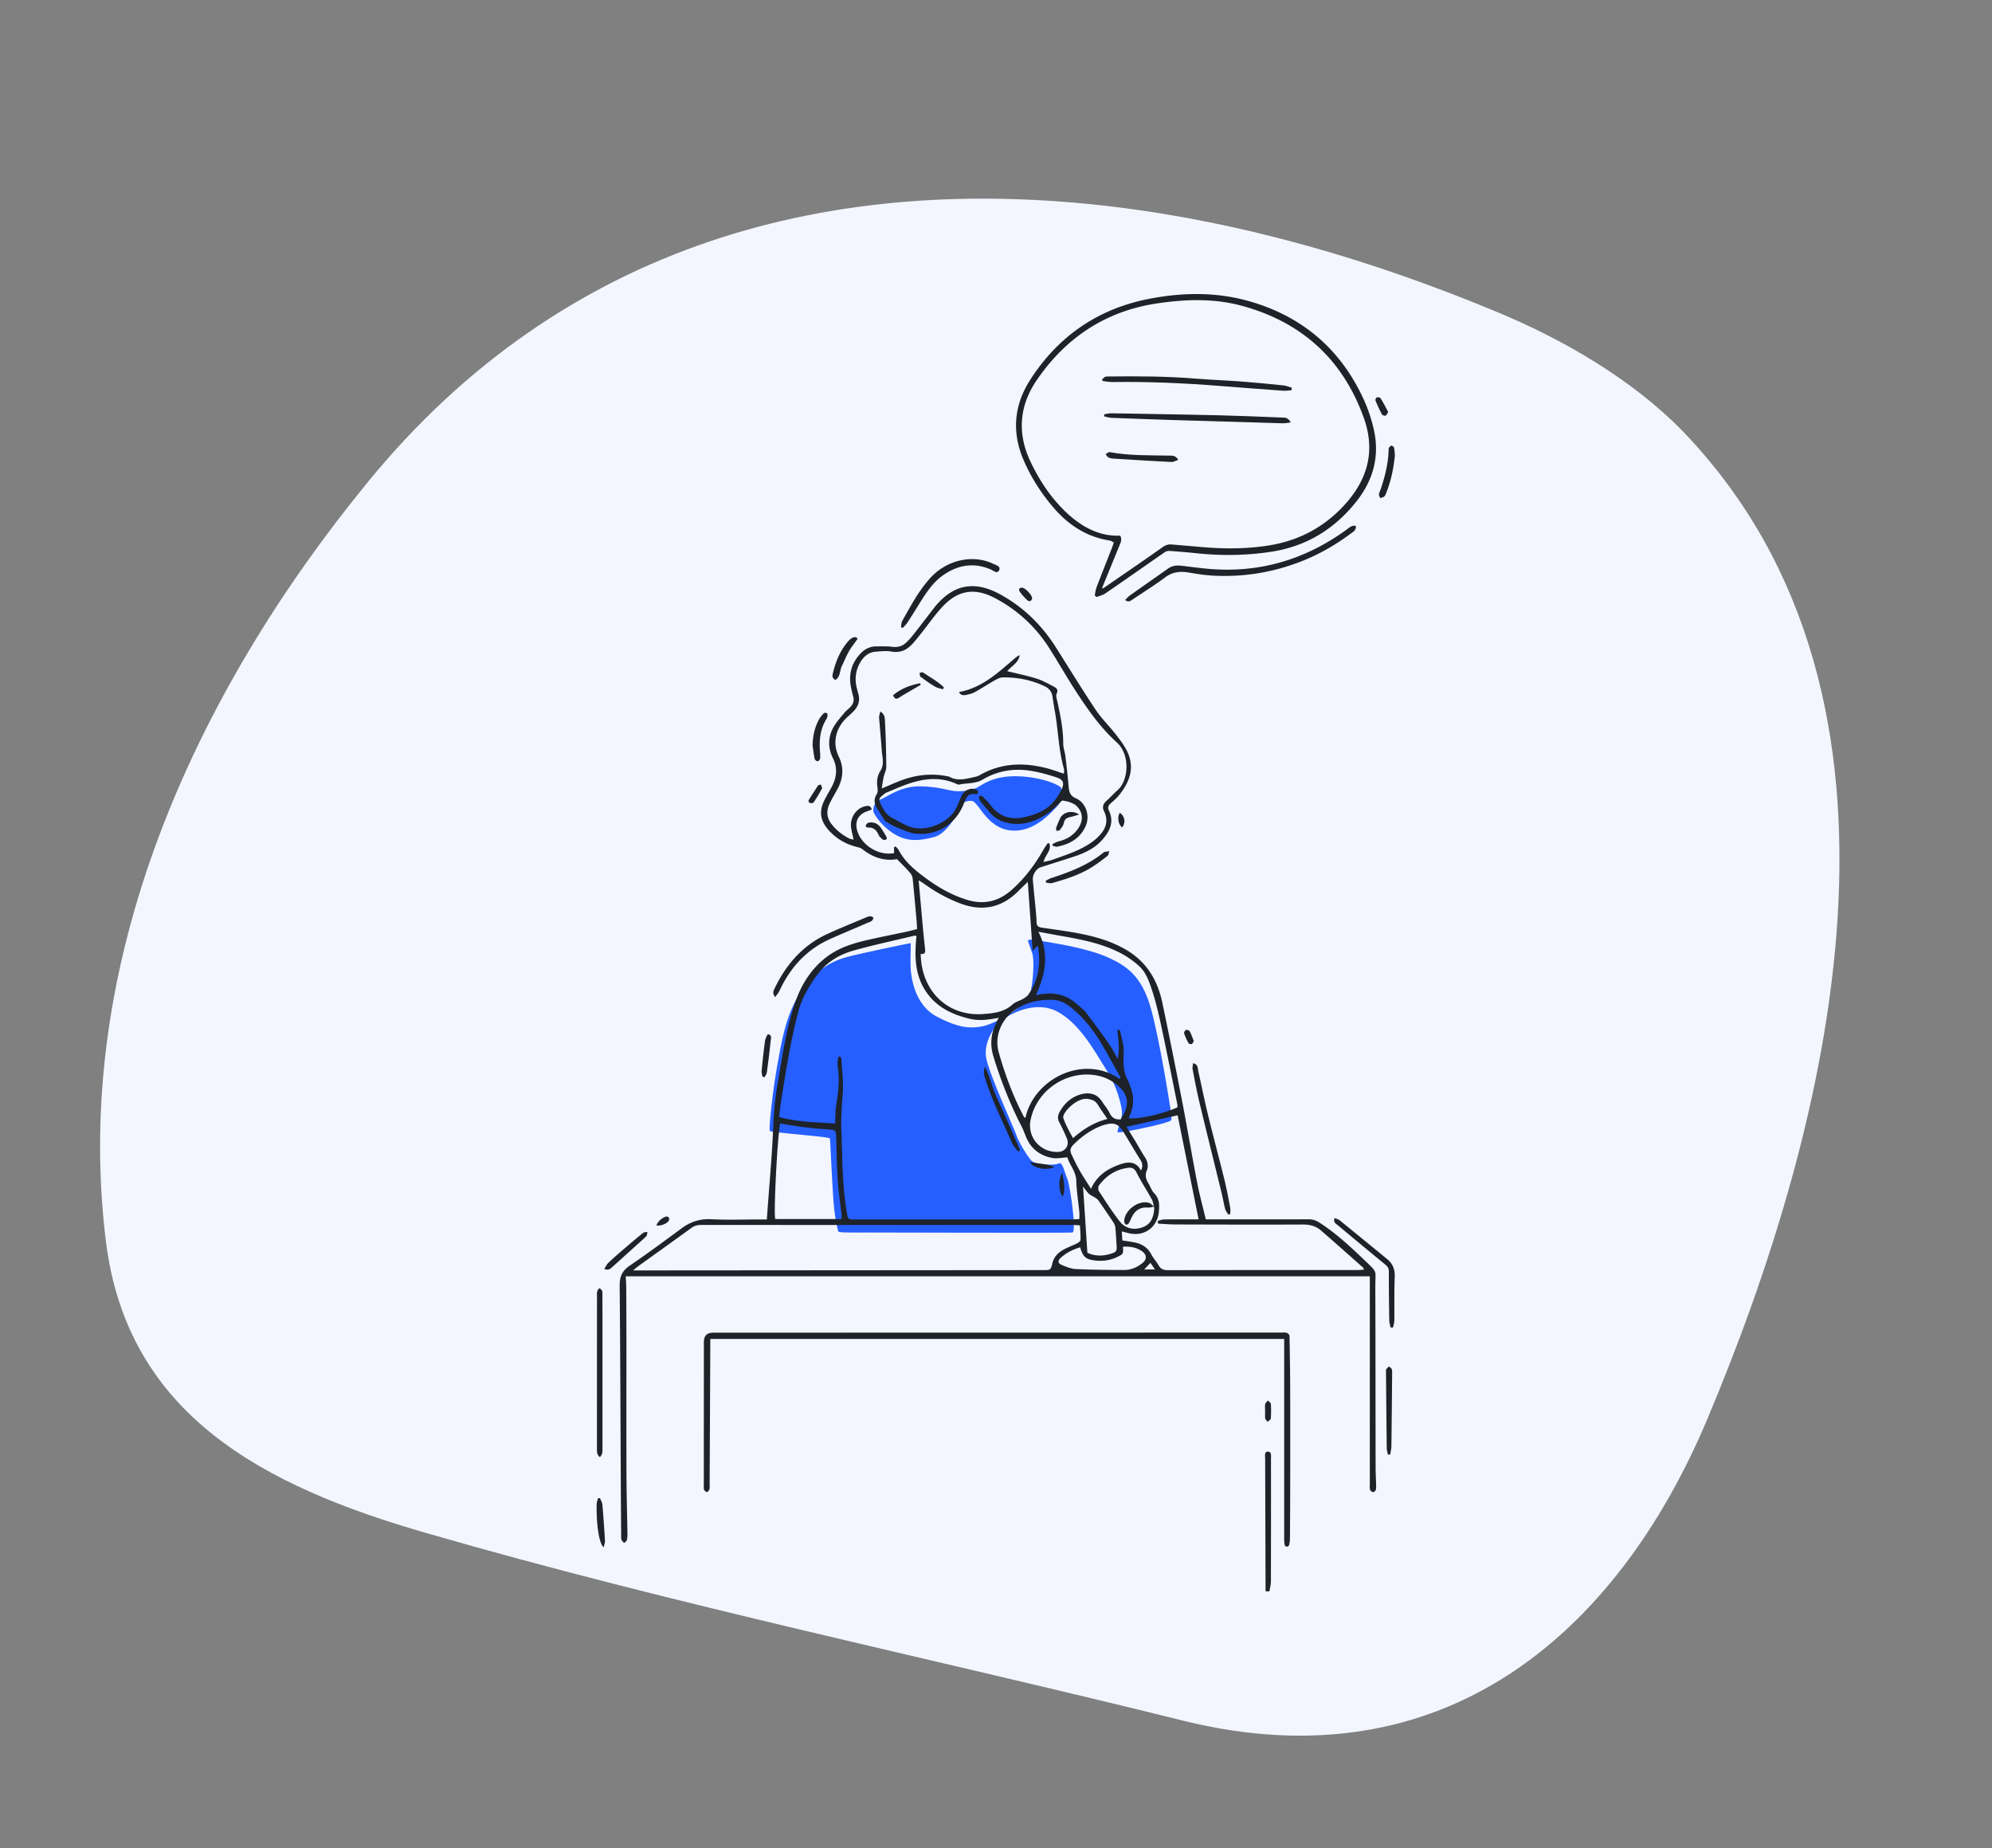 <svg xmlns="http://www.w3.org/2000/svg" width="691" height="641" fill="none"><rect width="100%" height="100%" fill="#808080" stroke="none"/><path fill="#F3F6FE" d="M386.623 71.756c-97.524-11.892-190.909 12.121-259.027 95.441-60.175 73.476-102.773 166.445-90.88 263.225 7.473 60.428 54.73 85.07 111.33 101.351 86.345 24.987 175.398 43.418 262.609 65.093 90.049 22.229 150.147-30.41 181.32-104.017 42.832-101.474 81.05-249.965-7.834-342.843-17.524-18.174-41.859-32.355-65.567-42.089-43.411-18.05-88.002-30.82-131.951-36.16Z"/><g clip-path="url(#a)"><path fill="#255FFF" d="M302.95 281.126c-.049-1.472.49-3.045 2.7-3.929 2.209-.884 6.972-4.613 13.649-4.468 6.677.146 9.474 1.472 12.125 1.671 2.651.199 5.647-.296 7.414-1.18 1.768-.884 5.493-4.225 14.189-3.977 8.696.247 14.878 3.19 15.121 4.123.243.932 1.029 3.486-1.18 5.992-2.209 2.506-7.021 7.72-13.11 8.6-6.089.879-9.673-2.364-11.834-4.768-2.16-2.405-3.583-5.255-4.909-5.401-1.325-.146-3.438.296-4.122 2.113-.685 1.816-4.172 9.134-8.935 10.411-4.763 1.277-9.377 1.914-14.286-1.326-4.909-3.239-6.831-7.265-6.827-7.561v-.296l.005-.004Zm53.59 45.111c.543-.69 2.408-.23 6.433.424 4.026.654 14.671 2.404 21.307 5.387 6.637 2.983 11.723 6.576 14.83 17.288 3.106 10.712 7.264 36.807 7.264 38.084 0 1.277.296 1.255-2.846 2.201-3.141.946-14.723 3.398-15.66 3.102-.936-.296 1.909-4.353 1.224-8.118-.684-3.765-2.258-8.9-5.496-13.845-3.239-4.945-8.542-15.352-16.597-19.771-8.055-4.42-16.888 1.179-18.952 2.355s-7.264 7.76-5.89 13.947c1.374 6.187 9.624 24.058 10.41 26.418.787 2.36 3.61 7.004 5.086 8.741 1.476 1.737 8.405 1.834 9.646 1.078 1.242-.756 1.962 3.018 2.948 5.387.985 2.369 3.247 18.379 1.772 18.574-1.476.194-65.596 0-71.88 0-6.283 0-9.425.106-9.425-.486s-.998-2.948-1.577-10.217c-.579-7.27-1.074-21.407-1.268-21.902-.195-.495-9.134-1.162-13.65-1.661-4.516-.5-6.676-.597-7.167-.99-.49-.394 1.078-14.526 2.554-22.582 1.476-8.056 2.85-17.301 7.945-25.243 5.095-7.941 10.905-10.968 15.819-12.356 4.914-1.387 22.301-4.927 22.491-4.927.19 0-.093 3.929 0 7.857.093 3.929 1.401 13.554 9.028 17.58 7.626 4.026 11.683 4.225 15.81 3.438 4.127-.787 15.965-6.775 16.968-12.568 1.003-5.794 1.003-11.194.415-12.767-.588-1.573-1.525-4.419-1.525-4.419l-.017-.009Z"/><path fill="#1E2329" d="M439.011 551.946c-.053-15.37-.115-30.74-.146-46.11 0-.879-.363-2.324.906-2.351 1.41-.03 1.114 1.468 1.118 2.418.018 14.194.018 28.393-.022 42.587 0 1.154-.345 2.307-.526 3.461h-1.326l-.004-.005Z"/><path fill="#1E2329" d="M418.291 422.928h15.89c6.535 0 13.075.022 19.61-.026 1.383-.009 2.576.305 3.743 1.047 5.744 3.664 10.706 8.277 15.598 12.953 4.967 4.755 3.928 3.394 3.95 9.329.075 20.969.062 41.942.102 62.911 0 1.984.132 3.968.177 5.953.013.583.035 1.202-.142 1.745-.101.314-.632.738-.897.694-.398-.066-.963-.442-1.051-.791-.182-.694-.098-1.458-.098-2.192v-71.86H217.054c.067 1.308.177 2.589.186 3.875.035 6.329.053 12.657.058 18.985.008 15.525-.031 31.054.022 46.578.022 6.545.229 13.09.331 19.635.013.804-.004 1.635-.194 2.404-.098.393-.61.68-.933 1.016-.318-.358-.755-.672-.919-1.091-.177-.456-.128-1.012-.132-1.525-.053-6.686-.106-13.377-.137-20.063-.111-22.22-.168-44.439-.38-66.659-.031-3.04.875-5.06 3.411-6.801 6.129-4.198 12.12-8.604 18.094-13.019 3.08-2.276 6.324-3.35 10.239-3.142 5.576.292 11.183.075 16.777.075h2.537l.163-2.386c.721-10.045 1.666-20.076 2.059-30.134.199-5.016.685-9.961 1.556-14.867 1.683-9.474 2.929-19.059 6.151-28.185 2.244-6.364 5.828-11.91 11.391-15.9 3.752-2.692 8.117-4.154 12.567-5.215 4.86-1.158 9.774-2.095 14.661-3.142 1.145-.247 2.276-.557 3.566-.871-.053-.945-.08-1.803-.155-2.655-.442-4.976-.866-9.952-1.387-14.92-.075-.724-.499-1.511-.99-2.068-1.352-1.538-2.828-2.969-4.436-4.627-4.37.778-8.409-.596-12.041-3.478-.491-.388-1.176-.587-1.803-.738-3.451-.821-6.469-2.457-8.992-4.927-3.822-3.743-4.498-7.225-2.134-11.724.649-1.237 1.343-2.448 2.037-3.663 1.931-3.394 2.509-6.855.693-10.518-1.714-3.456-1.723-7.035.031-10.412.999-1.918 2.541-3.562 3.92-5.263.64-.791 1.524-1.388 2.209-2.152.875-.977 1.277-2.108.901-3.46-.353-1.273-.676-2.568-.888-3.871-.711-4.367.491-8.158 3.602-11.305 1.453-1.471 3.238-2.289 5.333-2.284 1.838.004 3.694-.089 5.506.15 1.922.252 3.517-.234 4.856-1.512 1.007-.959 1.913-2.037 2.775-3.133 2.408-3.067 4.768-6.169 7.149-9.254.133-.176.283-.34.424-.508 6.408-7.459 13.632-8.511 22.319-3.729 8.003 4.401 14.383 10.667 19.275 18.41 4.555 7.212 9.023 14.486 13.755 21.579 2.028 3.04 4.719 5.634 6.973 8.533 1.48 1.905 3 3.867 4.012 6.032 2.647 5.652.729 10.597-2.93 15.096-.83 1.021-1.842 1.905-2.845 2.767-.84.72-1.131 1.445-.632 2.496 1.913 4.022.287 7.265-2.369 10.231-2.691 3.009-6.23 4.618-9.981 5.833-3.77 1.22-7.548 2.413-11.321 3.615-1.476.468-2.863 2.55-2.718 4.331.292 3.513.676 7.022 1.003 10.535.129 1.392.279 2.784.288 4.176.008 1.322.671 1.741 1.873 1.918 4.799.707 9.624 1.308 14.365 2.303 5.113 1.069 10.079 2.625 14.675 5.276 7.207 4.158 11.064 10.588 12.721 18.472 2.4 11.437 4.689 22.896 6.907 34.368 1.798 9.302 3.358 18.649 5.156 27.951.822 4.238 1.967 8.419 3.01 12.803l.017-.005ZM310.139 293.831l.521-.239c.358.402.813.756 1.056 1.22 2.157 4.097 5.599 6.947 9.227 9.634 4.524 3.35 9.336 6.125 14.78 7.729 5.723 1.688 10.725.433 15.161-3.474 4.582-4.034 8.161-8.851 11.157-14.132.433-.765.981-1.467 1.476-2.201l.539.279c.729 2.386-1.56 3.955-2.072 6.337 1.272-.319 2.346-.495 3.349-.862 2.965-1.074 5.979-2.059 8.824-3.39 2.17-1.016 4.331-2.271 6.111-3.853 2.828-2.515 4.649-5.555 2.678-9.563-.725-1.472-.19-2.647 1.021-3.69 1.277-1.101 2.386-2.4 3.658-3.509 3.898-3.385 4.512-12.325-.198-16.585-5.511-4.981-9.775-10.986-13.809-17.138-3.345-5.099-6.35-10.42-9.624-15.569-4.719-7.41-11.007-13.217-18.757-17.327-7.181-3.809-13.031-2.82-18.506 3.155-2.673 2.921-4.931 6.218-7.414 9.311-1.149 1.432-2.267 2.917-3.606 4.154-1.803 1.662-3.928 2.334-6.509 1.87-1.767-.314-3.65-.089-5.47.053-2.497.194-4.176 1.706-5.364 3.783-1.485 2.594-1.9 5.382-1.269 8.312.186.862.425 1.715.659 2.563.605 2.174.066 4.083-1.405 5.727-.685.765-1.463 1.445-2.236 2.122-3.606 3.168-5.824 8.414-3.124 13.951 1.803 3.699 1.493 7.42-.402 11.026-.924 1.759-1.976 3.451-2.828 5.241-1.211 2.541-.999 5.002.813 7.234a17.958 17.958 0 0 0 6.173 4.897c.397.194.883.198 1.365.3-.34-1.635-.773-3.054-.91-4.499-.314-3.323 1.997-6.474 5.046-7.088.906-.181 1.75-.243 2.165 1.131-.543.226-1.038.473-1.56.641-2.951.941-4.317 3.332-3.601 6.32 1.281 5.316 7.419 9.227 12.885 8.202v-2.073Zm-19.389 72.735.68-.053c.15.225.424.446.438.681.207 4.105.777 8.237.464 12.303-.332 4.322-.654 8.586-.473 12.943.389 9.325.296 18.667 1.856 27.916.437 2.586.384 2.608 2.96 2.608 25.09 0 50.179 0 75.268-.009.783 0 1.565-.084 2.475-.133 0-.941.062-1.666-.009-2.382-.358-3.654-.959-7.296-1.069-10.955-.102-3.248-2.329-5.418-3.076-8.065-1.944.106-3.596.495-5.134.226-4.339-.761-7.516-3.178-9.226-7.341-.504-1.219-.946-2.474-1.551-3.646-3.999-7.729-7.15-15.798-9.713-24.106-1.202-3.893-1.034-7.681.756-11.371.309-.636.601-1.281 1.021-2.178-3.513.72-6.761 1.14-10.057.353-6.761-1.617-12.572-4.622-16.076-10.959-2.669-4.826-2.96-10.085-2.571-15.437.057-.782.123-1.564.185-2.324-.322-.071-.473-.155-.592-.124-7.07 1.697-14.193 3.217-21.192 5.171-5.192 1.449-9.677 4.242-12.885 8.781-2.691 3.8-5.055 7.733-6.266 12.303-2.788 10.535-4.436 21.278-6.133 32.021-.234 1.494-.367 3.005-.565 4.64 6.606 1.825 13.105 1.772 19.42 2.267.124-2.333.044-4.406.38-6.403.747-4.446 1.246-8.865.521-13.368-.172-1.079.097-2.228.168-3.346l-.004-.013Zm83.876 58.448c-1.012-.057-1.662-.128-2.311-.128-43.065-.004-86.13 0-129.19-.022-1.237 0-2.267.3-3.27 1.03-6.195 4.489-12.421 8.94-18.634 13.412-.442.318-.839.698-1.59 1.33h2.191l140.011-.106c2.444 0 2.652.044 3.217-2.325.579-2.421 2.117-3.822 4.101-4.896 1.414-.769 2.96-1.29 4.401-2.02.517-.26 1.242-.795 1.259-1.233.075-1.648-.101-3.305-.185-5.037v-.005Zm27.095-.596a90.71 90.71 0 0 1-.128-.937c.689-.177 1.374-.495 2.068-.513 2.576-.066 5.152-.031 7.728-.035h4.397c-2.47-12.25-4.887-24.222-7.282-36.105-6.001 1.357-11.811 2.669-17.746 4.008 1.056 1.702 2.148 3.434 3.208 5.188 1.065 1.764 2.028 3.593 3.173 5.303.99 1.476 1.312 3.169.685 4.618-.844 1.949-.137 3.35.76 4.875.596 1.012.976 2.227 1.776 3.036 1.896 1.927 1.865 4.211 1.613 6.58-.566 5.378-5.179 8.582-10.45 7.283-.698-.173-1.397-.363-2.386-.623.066 1.188.123 2.161.176 3.137 1.578.257 2.961.429 4.317.712 2.488.517 4.472 1.723 5.714 4.079.716 1.356 1.798 2.514 2.563 3.853.755 1.326 1.776 1.679 3.252 1.675 22.009-.049 44.019-.04 66.029-.049.627 0 1.255-.079 2.001-.132-.185-.371-.234-.606-.375-.734-4.843-4.291-9.677-8.595-14.564-12.837-1.785-1.552-3.88-2.091-6.31-2.078-14.719.071-29.438.018-44.156-.022-2.024-.004-4.044-.185-6.067-.282h.004Zm-82.334-93.59c.164 12.891 9.315 21.76 21.564 20.885 3.614-.26 7.317-.592 10.269-3.314.985-.91 2.47-1.264 3.676-1.958.672-.389 1.401-.853 1.829-1.471 3.447-4.972 4.34-10.505 3.394-16.396-.027-.159-.225-.291-.327-.419-.468.49-.884.928-1.573 1.648-.579-8.193-1.131-15.962-1.697-23.925-1.166 1.135-2.222 2.134-3.248 3.164-5.872 5.93-12.677 7.199-20.418 4.22-4.499-1.732-8.635-4.074-12.523-6.885-.477-.345-1.003-.628-1.666-1.043.566 6.275 1.087 12.193 1.631 18.105.181 1.976.424 3.942.618 5.918.102 1.038-.19 1.736-1.529 1.471Zm89.033 53.251c0-.428.049-.729-.009-1.007-1.816-8.927-3.579-17.863-5.492-26.767-.924-4.304-1.905-8.618-3.279-12.794-.999-3.031-2.077-6.257-4.534-8.467-2.05-1.843-4.401-3.473-6.862-4.706-6.305-3.156-13.181-4.512-20.079-5.697-2.664-.455-5.315-.981-7.958-1.471 3.876 7.535 2.475 14.702-.852 21.968.737-.129 1.162-.213 1.59-.279 4.764-.764 9.072.146 12.713 3.474 1.029.941 2.214 1.772 3.049 2.863a326.594 326.594 0 0 1 8.068 11.004c1.123 1.6 1.98 3.381 2.956 5.078.363-1.75.429-3.408.345-5.056-.088-1.692-.327-3.376-.499-5.064.61.048.941.194.981.397.477 2.515 1.361 5.052 1.246 7.548-.155 3.447-.261 6.735 1.551 9.815.221.376.318.822.481 1.229 1.516 3.712 1.781 7.406-.123 11.083-.089.168-.036.411-.049.619 3.252.424 11.842-1.503 16.747-3.765l.009-.005Zm-20.127-9.93.459-.331c-2.112-3.77-4.171-7.57-6.354-11.295-2.691-4.592-5.855-8.825-9.933-12.308-2.046-1.745-4.291-3.27-7.03-3.398-4.803-.23-9.386.76-13.407 3.535-4.785 3.301-7.14 9.166-5.567 14.698 2.196 7.712 4.98 15.233 8.744 22.348.08.15.314.221.5.345 2.885-13.439 19.972-22.207 32.588-13.589v-.005Zm-117.684 15.525c-.994 5.718-2.28 30.824-1.688 33.144h23.008c0-.584.04-1.021-.004-1.445-.451-4.084-1.06-8.154-1.334-12.246-.332-4.98-.367-9.978-.553-14.968-.075-2.063-.265-2.196-2.302-2.364-3-.252-6-.49-8.988-.857-2.682-.327-5.342-.822-8.139-1.264Zm118.165-1.427c.416-.756.866-1.512 1.255-2.298 1.538-3.103 1.114-6.059-1.317-8.503-2.112-2.125-4.604-3.61-7.573-4.282-10.579-2.391-21.537 4.698-23.645 15.33-1.197 6.019 3.482 11.362 9.664 11.035 2.505-.133 3.915-2.417 2.894-4.755-.795-1.817-1.573-3.655-2.536-5.383-.747-1.339-.601-2.528.075-3.747 1.719-3.107 4.26-5.334 7.697-6.165 2.709-.654 5.268-.097 6.947 2.519.875 1.357 1.975 2.598 2.669 4.039.777 1.613 1.877 2.355 3.875 2.205l-.005.005Zm-10.313 24.089c2.143-4.782 5.934-7.071 10.26-8.543 2.7-.919 5.4-1.003 7.075 2.21.671-1.41.561-2.488-.177-3.655-1.962-3.106-3.805-6.288-5.722-9.421-1.984-3.24-3.345-3.757-7.03-2.705-.566.159-1.114.38-1.653.61-3.425 1.476-6.35 3.65-8.957 6.306-.985 1.003-1.158 2.002-.601 3.173.884 1.856 1.754 3.73 2.771 5.515 1.224 2.143 2.594 4.203 4.034 6.51Zm21.943 6.726c-.274-1.03-.366-2.161-.861-3.072-1.679-3.084-3.641-6.023-5.214-9.161-.685-1.37-1.463-1.944-2.855-1.785-4.33.499-7.702 2.687-10.256 6.125-.327.442-.327 1.507-.017 1.98 2.28 3.5 4.546 7.022 7.083 10.336 2.05 2.678 5.028 3.292 8.113 2.17 2.571-.933 3.764-2.996 4.003-6.593h.004Zm-23.207 15.44c2.833 1.361 5.877 1.211 8.957.075.871-.322 1.281-.932 1.224-1.86-.155-2.342-.265-4.689-.49-7.027-.058-.618-.376-1.259-.725-1.789a387.139 387.139 0 0 0-5.086-7.46c-.265-.38-.663-.698-1.056-.959-.747-.499-1.639-.826-2.285-1.427-.768-.712-1.338-1.635-2.037-2.515.5 7.636.986 15.092 1.498 22.967v-.005Zm-2.51-1.869c-2.584.76-4.789 1.913-6.681 3.579-1.166 1.026-1.06 1.967.332 2.546 1.542.641 3.19 1.33 4.816 1.405 5.572.261 11.157.314 16.738.336 2.422.009 4.609-.937 6.469-2.453 1.485-1.211 1.467-2.779-.035-3.911-2.002-1.511-4.322-1.86-6.787-1.714.159 2.457.115 2.523-1.785 3.469-2.369 1.175-4.879 1.599-7.495 1.343-3.57-.345-4.533-1.144-5.572-4.6Zm9.452-44.523c-1.224-1.812-2.368-3.403-3.398-5.06-.831-1.339-2.055-1.706-3.5-1.901-3.172-.424-7.383 3.386-8.28 5.657-.128.323-.203.76-.093 1.065.857 2.377 2.059 4.574 3.349 6.885 3.619-3.182 7.318-5.475 11.922-6.642v-.004Zm14.935 49.897c-.852.91-1.462 1.564-2.152 2.297h3.725l-1.573-2.297Zm-19.331-231.481c.212-.959.304-1.958.654-2.864 1.732-4.534 3.53-9.042 5.298-13.562.234-.601.424-1.225.676-1.954-.544-.256-.968-.587-1.432-.663-7.954-1.241-14.259-5.342-19.407-11.321-4.291-4.985-7.826-10.465-10.446-16.541-4.18-9.701-3.349-19.087 2.245-27.824 9.672-15.109 23.437-24.636 41.076-28.106 11.59-2.28 23.322-2.501 34.789.743 18.474 5.223 31.876 16.634 39.874 34.142a53.099 53.099 0 0 1 3.54 10.642c2.037 9.298-.376 17.615-6.297 24.977-7.552 9.395-17.158 15.273-29.155 17.146-8.63 1.348-17.268 1.468-25.942.566a282.054 282.054 0 0 0-9.668-.826c-.517-.036-1.14.19-1.578.49-6.835 4.729-13.631 9.515-20.485 14.221-.906.623-2.072.871-3.119 1.29l-.623-.556Zm2.571-2.608c.084.071.173.142.257.212 6.955-4.794 13.936-9.549 20.834-14.424 1.012-.716 1.944-.941 3.049-.853 3.954.319 7.905.69 11.859.999 7.128.557 14.224.491 21.325-.583 10.512-1.591 19.376-6.143 26.601-13.974 8.174-8.869 11.007-18.861 6.809-30.474-7.326-20.275-21.559-33.109-42.23-38.748-9.654-2.633-19.548-2.302-29.362-.848-17.904 2.656-31.779 11.892-41.872 26.709-6.097 8.958-6.769 18.587-1.984 28.473 2.32 4.791 5.073 9.316 8.524 13.355 1.9 2.223 3.986 4.353 6.275 6.169 4.706 3.739 10.008 6.125 16.19 5.855.764 1.397.093 2.533-.367 3.664-1.957 4.83-3.941 9.651-5.917 14.473l.009-.005Z"/><path fill="#1E2329" d="M246.39 464.402v2.731l-.225 47.679c0 .588.088 1.211-.075 1.754-.115.385-.57.915-.893.928-.327.013-.826-.468-.976-.844-.181-.451-.08-1.012-.08-1.529.005-16.262.013-32.525.018-48.788 0-.512-.018-1.034.044-1.542.181-1.511 1.047-2.364 2.581-2.523.583-.062 1.175-.036 1.767-.036 65.366-.013 130.728-.026 196.093-.035.588 0 1.22-.079 1.75.111.389.141.906.654.915 1.007.124 6.196.221 12.392.239 18.592.035 10.888.022 21.782.008 32.671-.008 6.399-.044 12.798-.092 19.197a8.516 8.516 0 0 1-.296 2.16c-.067.248-.544.553-.813.535-.27-.022-.69-.38-.734-.645-.133-.791-.155-1.604-.155-2.408v-69.006H246.39v-.009Zm143.909-256.29c.548-.543.968-1.1 1.507-1.48 4.436-3.151 8.899-6.267 13.344-9.404 1.339-.946 2.832-1.193 4.41-1.021 3.142.336 6.275.791 9.421 1.074 17.692 1.604 33.622-3.098 47.965-13.465.963-.699 1.851-1.693 3.367-1.415.207 1.485-.866 2.02-1.688 2.63-5.219 3.88-10.795 7.124-16.853 9.532-9.858 3.92-20.088 5.63-30.666 5.113-2.925-.141-5.85-.601-8.745-1.092-2.956-.499-5.58-.251-8.121 1.636-3.659 2.713-7.521 5.152-11.321 7.68-.68.451-1.392 1.171-2.616.217l-.004-.005ZM208.098 505.403c-1.136-.848-1.021-1.979-1.021-3.036-.013-5.294 0-10.588 0-15.887 0-12.205 0-24.415.013-36.621 0-1.039-.229-2.197.853-3.045 1.185.579 1.03 1.6 1.03 2.506.018 5.294.013 10.588.013 15.887 0 12.28.014 24.561.005 36.842 0 1.132.159 2.334-.897 3.354h.004Zm205.766-136.654c1.887.482 1.595 1.887 1.829 2.921 1.127 4.941 2.104 9.912 3.305 14.835 1.865 7.641 3.907 15.233 5.789 22.87.774 3.137 1.348 6.324 1.953 9.501.137.711.022 1.476.022 2.214-.225.057-.455.115-.68.168-.371-.623-.902-1.207-1.078-1.883-.508-1.918-.827-3.88-1.295-5.807-2.545-10.42-5.152-20.827-7.653-31.261-.911-3.783-1.622-7.614-2.356-11.437-.123-.632.097-1.33.168-2.121h-.004ZM312.543 217.525c.132-.716.084-1.529.42-2.126 2.916-5.183 5.704-10.469 9.738-14.919 5.718-6.31 14.83-8.33 21.904-4.896.923.446 2.567.822 2.01 2.134-.627 1.476-1.895.257-2.788-.132-5.859-2.572-11.351-1.728-16.499 1.807-3.792 2.603-6.191 6.43-8.577 10.239-1.326 2.117-2.625 4.256-3.994 6.342-.442.676-1.074 1.224-1.622 1.834-.199-.093-.398-.19-.597-.283h.005Zm169.82 242.904c-.154-.808-.428-1.613-.442-2.421-.092-5.652-.172-11.309-.145-16.961.004-1.109-.389-1.728-1.18-2.378a2266.411 2266.411 0 0 1-16.443-13.633c-.663-.557-1.741-.963-1.228-2.581.689.31 1.383.464 1.873.867a3135.43 3135.43 0 0 1 16.368 13.372c1.935 1.587 2.762 3.549 2.651 6.156-.208 5.06-.079 10.133-.141 15.198-.009.799-.296 1.599-.451 2.399-.287-.004-.574-.013-.857-.018h-.005ZM302.95 318.269c-.115 1.321-1.198 1.463-2.015 1.816-4.238 1.852-8.515 3.624-12.744 5.493-8.32 3.681-14.042 9.935-17.816 18.106-.331.716-.884 1.33-1.44 2.152-1.158-1.295-.597-2.263-.173-3.133 3.968-8.163 9.629-14.747 17.98-18.645 4.454-2.077 9.036-3.889 13.57-5.802.848-.358 1.736-.827 2.638.013Zm178.494 186.237c-.142-.747-.394-1.493-.402-2.245-.107-8.745-.177-17.491-.252-26.241 0-.367-.071-.795.092-1.082.221-.394.632-.681.959-1.012.332.331.84.614.955 1.012.181.614.119 1.308.115 1.966-.075 8.233-.146 16.466-.256 24.694-.014.968-.265 1.932-.407 2.899h-.804v.009ZM362.766 305.462c.667-.318 1.303-.72 2.001-.946 6.461-2.094 12.749-4.525 18.1-8.873.058-.044.111-.12.177-.128.583-.102 1.166-.195 1.754-.292-.199.557-.225 1.321-.619 1.631-1.785 1.405-3.61 2.788-5.536 3.99-4.22 2.63-8.935 4.092-13.677 5.44-.632.181-1.387-.071-2.085-.124-.036-.234-.076-.468-.111-.698h-.004Zm121.105-147.468c-.46 4.481-1.362 8.923-3.085 13.169-.164.403-.363.862-.685 1.105-.363.274-.884.336-1.335.491-.15-.447-.46-.915-.411-1.339.075-.641.415-1.246.628-1.87 1.432-4.255 2.528-8.577 2.7-13.094.013-.366-.053-.786.106-1.082.181-.341.566-.774.875-.782.314-.009.849.402.919.715.195.844.195 1.737.283 2.687h.005ZM281.868 258.469c.102-3.253.76-6.307 2.347-9.135.217-.38.491-.733.769-1.074.513-.627 1.096-1.454 1.945-.808.269.207.11 1.383-.213 1.887-2.112 3.336-2.532 6.995-2.307 10.809.058.954.182 1.913.098 2.855-.036.389-.513 1.007-.836 1.034-.349.031-.998-.451-1.074-.8-.331-1.573-.503-3.177-.729-4.768Zm15.656-36.927c-1.016 1.436-2.143 2.811-3.018 4.331-.946 1.639-1.626 3.434-2.475 5.135-.778 1.564-.442 3.668-2.227 4.834-.994-.464-1.153-1.202-.954-2.041.967-4.106 2.474-7.972 5.249-11.225.743-.87 1.595-1.697 2.864-1.56.185.177.375.354.561.53v-.004Zm-87.902 218.572c.539-.821.875-1.608 1.445-2.152 1.649-1.564 3.372-3.053 5.095-4.534 2.28-1.957 4.574-3.902 6.911-5.789.363-.291 1.003-.247 1.512-.362-.12.512-.075 1.189-.394 1.502-1.347 1.344-2.806 2.577-4.224 3.854-2.448 2.214-4.883 4.441-7.349 6.637-.724.646-1.409 1.534-2.996.84v.004Zm-.225 96.577c-1.67-1.436-2.536-8.175-2.43-14.87.009-.707.287-1.415.442-2.117.238-.027.473-.049.711-.075.292.738.774 1.458.84 2.218.362 4.159.658 8.33.893 12.498.044.773-.292 1.564-.456 2.351v-.005Zm55.075-163.2c-.098-.725-.332-1.463-.261-2.174.331-3.43.689-6.859 1.162-10.27.12-.844.822-2.347 1.061-2.312 1.467.23.963 1.574.875 2.457-.345 3.575-.809 7.142-1.291 10.704-.079.579-.464 1.113-.711 1.666-.279-.022-.557-.049-.84-.071h.005Zm217.096-230.588c-.389.562-.592 1.176-.941 1.273-.363.102-1.101-.172-1.273-.49a52.38 52.38 0 0 1-2.21-4.76c-.11-.274.177-1.008.402-1.065.411-.111 1.171-.036 1.344.243.954 1.533 1.776 3.151 2.678 4.804v-.005Zm-196.84 129.186c.155.499.566 1.104.407 1.409a52.112 52.112 0 0 1-2.931 4.862c-.172.256-.928.225-1.37.128-.181-.04-.446-.729-.331-.919 1.052-1.746 2.17-3.452 3.297-5.149.093-.141.393-.146.932-.331h-.004Z"/><path fill="#1E2329" d="M438.852 489.38c0-.805-.115-1.635.044-2.409.093-.451.627-.813.968-1.211.344.407.963.8.99 1.229a35.665 35.665 0 0 1-.031 5.043c-.031.397-.712.742-1.096 1.109-.288-.376-.765-.72-.827-1.132-.128-.857-.04-1.75-.04-2.629h-.008Zm-80.836-281.895c-.017.84-.897 1.357-1.56.765a17.77 17.77 0 0 1-2.753-3.107c-.438-.632-.106-1.317.831-1.313 1.065 0 3.509 2.599 3.487 3.655h-.005Zm56.109 153.628c-.287.42-.455.937-.755 1.026-.319.097-.968-.098-1.11-.358-.592-1.079-1.118-2.21-1.502-3.377-.102-.309.305-1.047.627-1.162.354-.124 1.127.115 1.291.424.574 1.078.968 2.254 1.449 3.447Zm-186.426 63.919c.654-1.648 1.843-2.444 3.182-3.041.27-.119.783-.022.999.177.203.186.301.676.217.968-.318 1.096-2.785 2.223-4.398 1.901v-.005Zm160.739-143.115c1.759 1.136 2.126 3.416.822 5.091-1.374-1.109-1.759-3.491-.822-5.091Zm-83.08-35.168c1.626 1.03 1.586 2.431 1.639 3.54.261 5.206.411 10.42.447 15.63.008 1.198-.65 2.391-.915 3.606-.261 1.18-.411 2.387-.676 3.956 2.32-.973 4.175-1.786 6.062-2.537 5.387-2.152 10.932-2.85 16.659-1.71.216.044.464.035.645.137 2.488 1.445 5.077.976 7.658.384.994-.225 2.068-.375 2.925-.87 7.489-4.322 15.377-4.508 23.494-2.382 1.904.499 3.756 1.202 5.762 1.851 0-.565.141-1.224-.022-1.798-1.821-6.404-1.931-13.072-3.067-19.577-.305-1.737-.627-3.469-.852-5.219-.226-1.772-1.132-2.966-2.722-3.726-4.6-2.192-9.479-3.15-14.538-3.08-1.007.013-2.068.61-2.996 1.132-2.298 1.294-4.502 2.762-6.813 4.034-.88.486-1.936.69-2.939.911-.963.207-1.896.114-2.466-.995 7.932-1.418 13.469-6.642 19.2-11.543.565-.481 1.118-.976 1.887-1.25-.407 2.66-2.82 3.694-4.322 5.555 3.407.844 6.827 1.52 10.132 2.563 2.143.676 4.149 1.816 6.151 2.877.804.428 1.48.994.87 2.306-.366.787.053 2.002.27 2.992 1.038 4.742 2.006 9.479 1.988 14.38-.004 1.445.575 2.882.752 4.335.424 3.492.817 6.983 1.118 10.487.159 1.83.415 3.231 2.483 4.128 3.544 1.533 5.006 6.058 3.451 9.598-1.9 4.313-5.497 6.355-9.916 7.203-.473.093-1.016-.185-1.524-.287l-.093-.627c.734-.319 1.441-.747 2.209-.942 2.908-.733 5.29-2.187 6.894-4.768 1.639-2.634 1.44-5.307-.699-7.46-.627-.631-1.551-1.025-2.408-1.347-.879-.327-1.842-.429-2.602-.593-1.75 1.565-3.297 3.284-5.153 4.548-4.273 2.912-8.961 4.419-14.193 3.142-2.425-.592-4.454-1.865-6.044-3.832-.968-1.202-2.051-2.315-2.979-3.544-.335-.446-.693-1.401-.49-1.626.716-.795 1.295.018 1.785.499.734.721 1.48 1.45 2.086 2.276 3.062 4.172 7.127 5.431 12.063 4.274 3.561-.836 6.95-2.113 9.5-4.831 1.277-1.365 2.346-3.009 3.168-4.693 1.061-2.165.645-3.429-1.613-4.18-3.19-1.061-6.486-1.967-9.805-2.426-5.611-.774-11.024.225-15.942 3.146-2.554 1.516-5.422 1.131-8.122 1.724-.261.057-.592-.054-.848-.173-4.945-2.293-10.048-2.103-15.099-.627-3.159.923-6.186 2.311-9.244 3.561-.654.27-1.193.831-1.763 1.286-.8.641-.946 1.397-.468 2.338 1.029 2.037 2.001 4.106 4.184 5.21 2.033 1.03 3.99 2.254 6.116 3.036 5.293 1.949 13.154-1.135 15.907-6.142.742-1.348 1.255-2.815 1.873-4.229.703-1.605 1.892-2.643 3.655-2.802.614-.053 1.29.181 1.869.433.225.097.424.645.358.919-.062.256-.544.645-.751.592-2.709-.654-3.412 1.211-4.167 3.151-2.74 7.018-8.847 11.097-16.372 10.527-2.333-.177-4.617-1.331-6.862-2.201-1.334-.517-2.563-1.33-3.809-2.059-.296-.173-.53-.5-.724-.8-.76-1.171-1.49-2.365-2.236-3.545-1.061-1.674-1.414-3.327-.23-5.152.349-.539.38-1.414.274-2.091-.336-2.108-.203-4.109.972-5.939 1.52-2.355.632-4.865.473-7.309-.243-3.734-.628-7.46-.893-11.194-.044-.628.23-1.277.407-2.17l-.009.009Z"/><path fill="#1E2329" d="M374.348 282.505c-1.313.384-2.157.707-3.032.87-1.272.235-2.063.743-2.32 2.175-.154.862-.839 1.662-1.409 2.395-.181.23-.76.15-1.154.217-.017-.389-.154-.822-.03-1.163.362-1.021.826-2.002 1.246-3.005.945-2.25 4.153-3.222 6.699-1.489Zm-47.241-43.423c-.932-.296-1.962-.437-2.779-.928-1.746-1.038-3.412-2.218-5.038-3.438-.278-.208-.203-.884-.291-1.344.402-.053.941-.3 1.188-.132 2.431 1.692 5.113 3.058 7.229 5.162l-.304.676-.005.004Zm-26.857 47.537c.331-1.397 1.303-1.414 2.258-1.344 1.423.102 2.448.884 3.199 2.06.583.915 1.18 1.821 1.715 2.762.154.274.265.866.145.95-.304.213-.901.425-1.118.27-.636-.455-1.369-.99-1.652-1.666-.734-1.764-1.83-2.771-3.823-2.612-.172.013-.362-.203-.72-.42h-.004Zm19.133-49.075c-1.675.972-3.358 1.936-5.028 2.917-.822.482-1.649.959-2.431 1.498-.959.663-1.613.477-2.147-.822 2.735-2.285 5.934-3.509 9.39-4.154l.212.557.004.004Zm33.812 161.843c-.685-.906-1.582-1.723-2.028-2.735-3.411-7.725-7.251-15.277-9.691-23.404-.321-1.067-.253-2.145.204-3.235 1.75 3.328 2.32 6.806 3.778 9.917 1.467 3.124 2.846 6.293 4.242 9.452 1.41 3.195 2.788 6.404 4.18 9.603l-.685.402Zm15.351 7.447c.335 2.669 1.193 5.33.132 8.251-1.538-1.777-1.64-6.457-.132-8.251Zm-11.255-3.801c2.722.663 5.608.486 8.515 1.711-2.664 1.427-7.574.446-8.515-1.711Zm43.034 15.463c-1.043.199-1.502.398-1.94.354-2.885-.305-4.763 1.003-5.908 3.562-.3.667-.574 1.352-.967 1.962-.159.243-.734.504-.889.402-.309-.199-.64-.641-.649-.99-.124-3.893 5.011-7.761 8.687-6.55.46.151.822.61 1.671 1.264l-.005-.004Zm47.682-283.141c-.981.062-1.966.235-2.938.164-7.34-.526-14.675-1.083-22.006-1.662-12.403-.985-24.824-1.538-37.271-1.352-1.114.017-2.232-.239-3.345-.372-.04-.19-.08-.384-.115-.574.336-.292.632-.685 1.021-.849.384-.163.866-.128 1.307-.132 10.013-.115 20.017-.075 30.008.733 5.355.434 10.724.619 16.084 1.021 4.838.367 9.673.844 14.498 1.348.963.102 1.895.522 2.845.791l-.079.88-.009.004Zm-.265 11.176c-1.175.124-2.006.305-2.832.283-12.267-.345-24.537-.707-36.804-1.092-7.489-.234-14.979-.499-22.469-.791-.875-.035-1.741-.336-2.611-.512 0-.239.004-.482.008-.721.783-.123 1.569-.353 2.351-.344 4.998.053 9.995.159 14.993.251 7.644.142 15.284.244 22.924.447 7.052.19 14.1.473 21.148.764 1.091.045 2.386-.154 3.283 1.72l.009-.005Zm-39.012 12.97c-.888.288-1.657.774-2.399.739-6.752-.336-13.504-.756-20.252-1.18-.574-.036-1.193-.182-1.684-.465-.38-.216-.592-.729-.874-1.109.406-.234.808-.482 1.228-.685.11-.053.287.031.429.058 6.699 1.215 13.477 1.038 20.238 1.166 1.14.022 2.386-.168 3.314 1.481v-.005Z"/></g><defs><clipPath id="a"><path fill="#fff" d="M206.958 101.99H483.87v449.956H206.958z"/></clipPath></defs></svg>